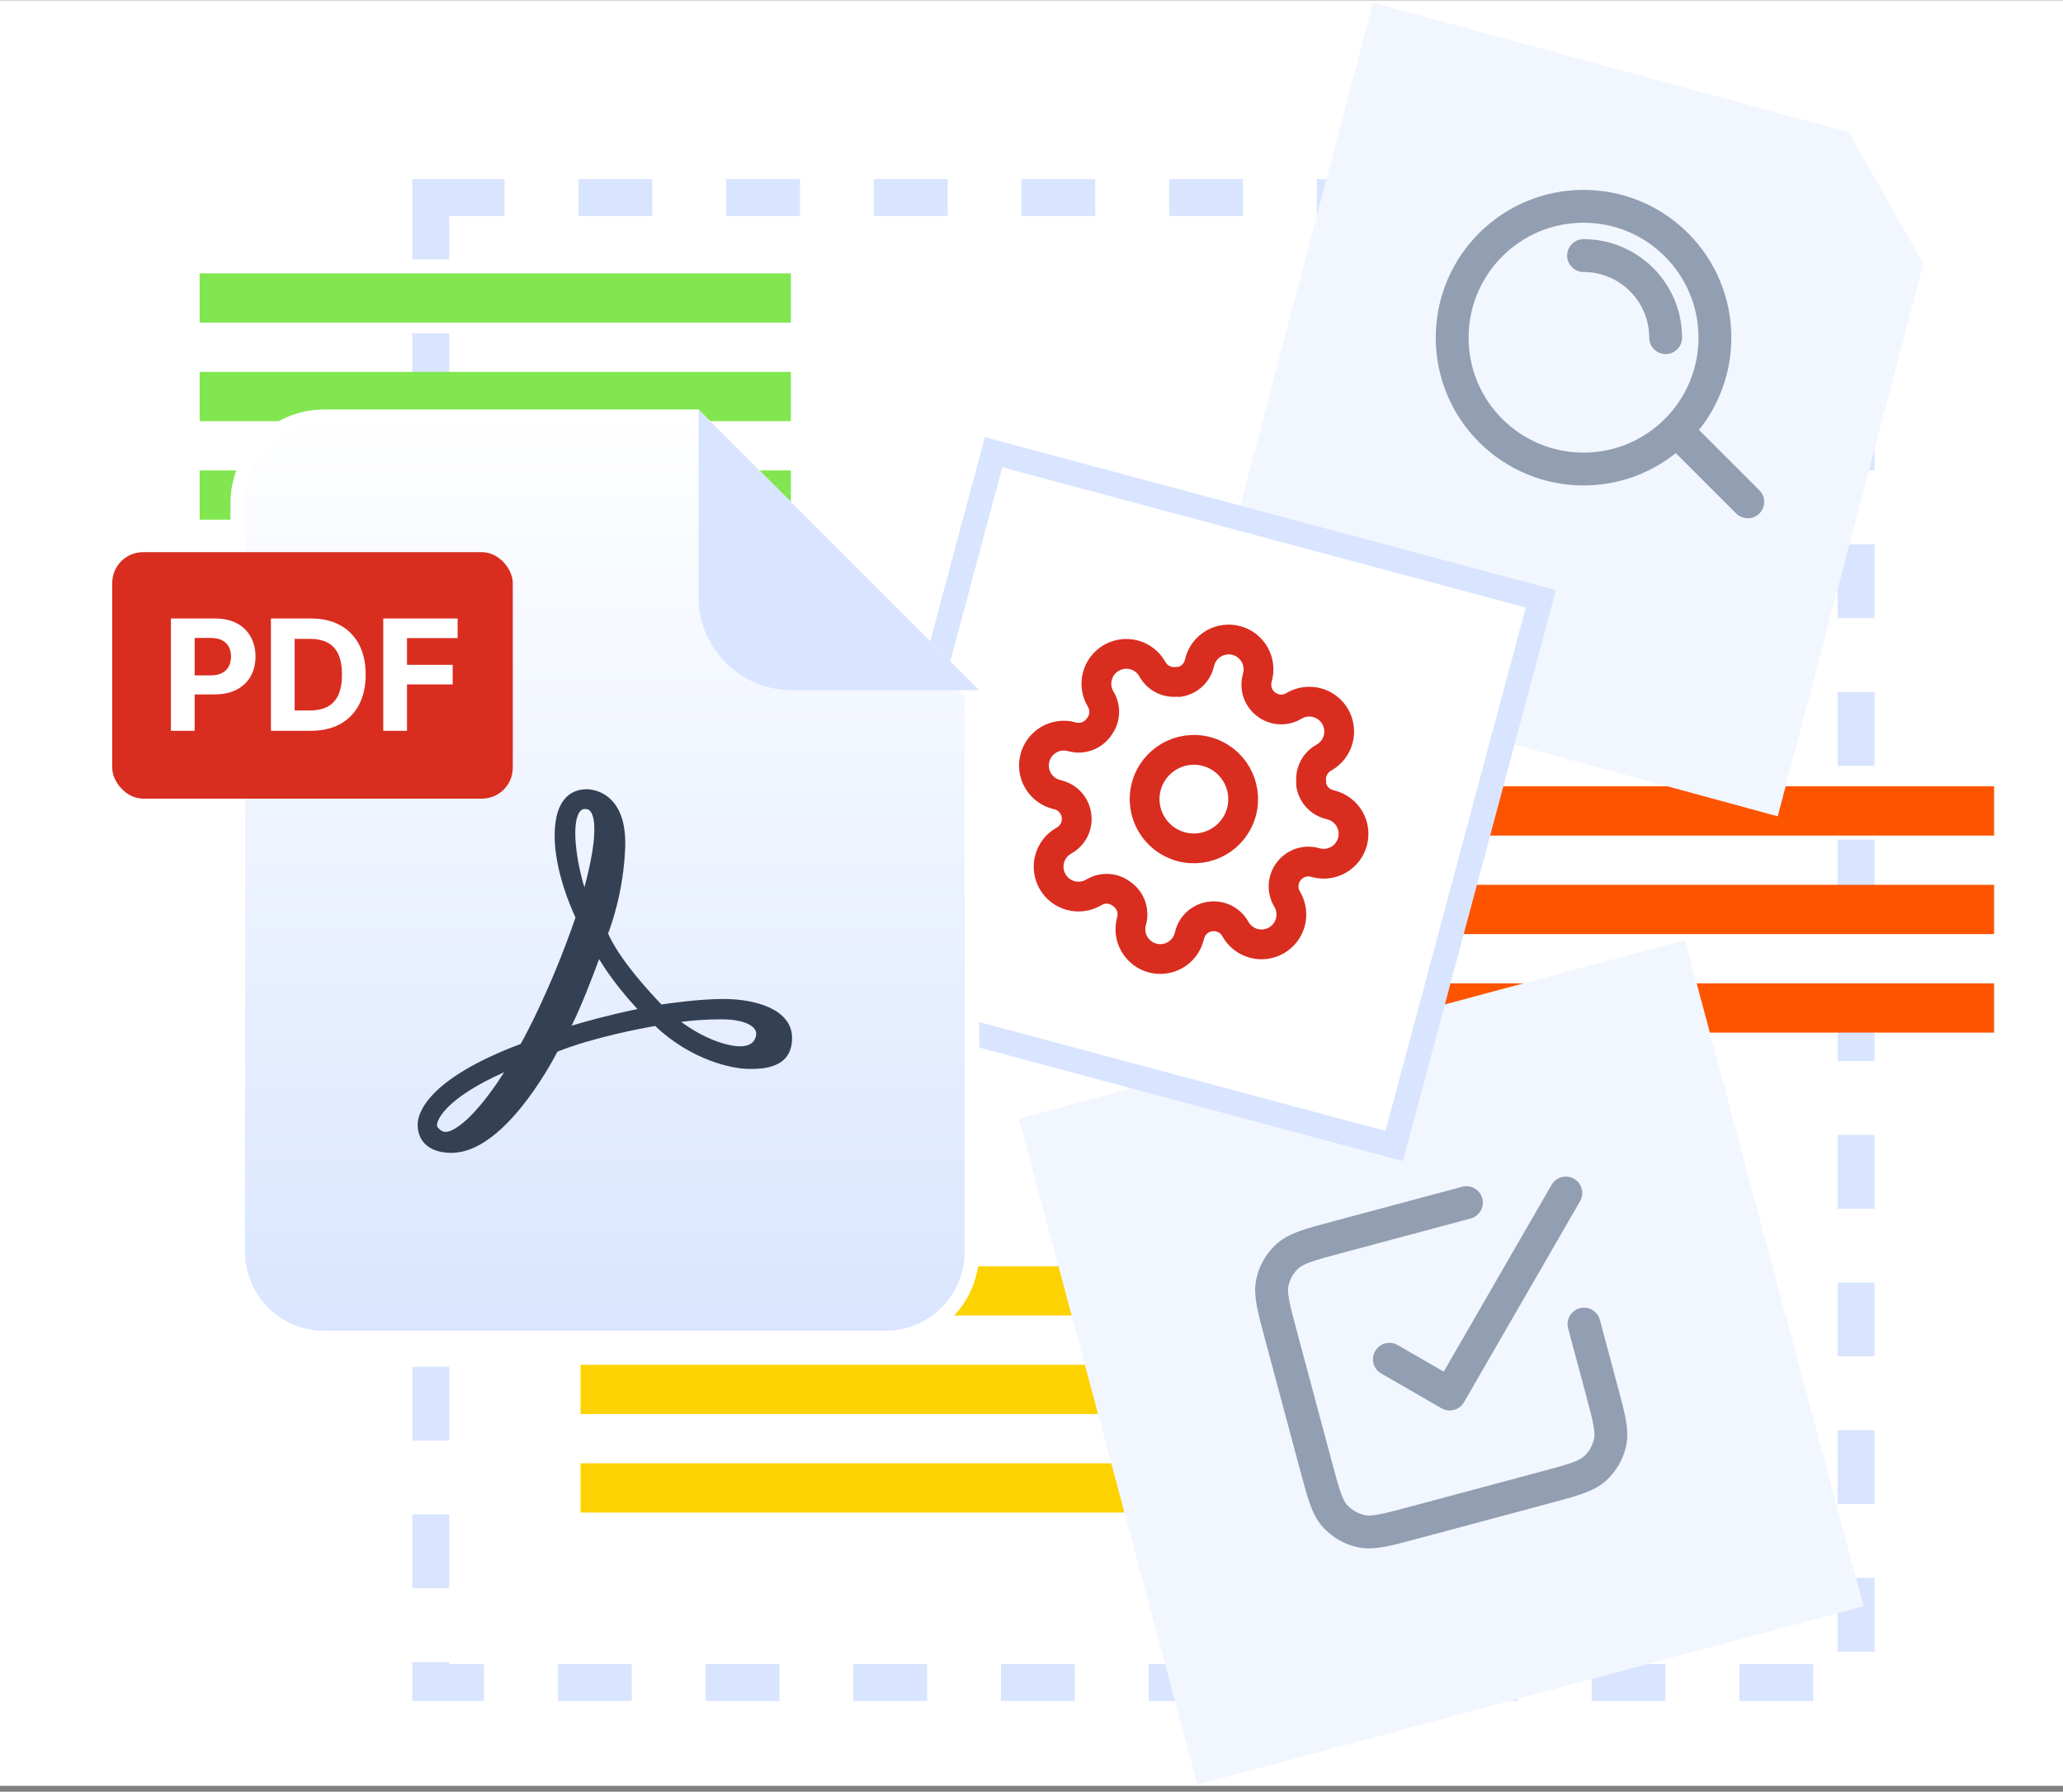 <svg width="335" height="291" viewBox="0 0 335 291" fill="none" xmlns="http://www.w3.org/2000/svg">
<rect x="0" y="0" width="335" height="291" fill="#808080" stroke="none"/>
<rect width="335" height="290" transform="translate(0 0.048)" fill="white"/>
<rect x="69.954" y="32.087" width="231.445" height="241.189" stroke="#D9E5FF" stroke-width="5.996" stroke-dasharray="11.99 11.99"/>
<rect x="32.422" y="44.403" width="96" height="8" fill="#81E650"/>
<rect x="32.422" y="60.403" width="96" height="8" fill="#81E650"/>
<rect x="32.422" y="76.403" width="96" height="8" fill="#81E650"/>
<rect x="94.274" y="205.661" width="96" height="8" fill="#FDD201"/>
<rect x="94.274" y="221.661" width="96" height="8" fill="#FDD201"/>
<rect x="94.274" y="237.661" width="96" height="8" fill="#FDD201"/>
<rect x="227.811" y="127.709" width="96" height="8" fill="#FD5400"/>
<rect x="227.811" y="143.709" width="96" height="8" fill="#FD5400"/>
<rect x="227.811" y="159.709" width="96" height="8" fill="#FD5400"/>
<rect width="112" height="112" transform="translate(165.448 181.669) rotate(-15)" fill="#F2F6FF"/>
<g clip-path="url(#clip0_2328_22044)">
<path d="M225.616 220.762L235.414 226.419L254.27 193.759M238.125 195.324L217.004 200.984C212.676 202.143 210.512 202.723 209.085 204.008C207.829 205.139 206.964 206.637 206.613 208.29C206.213 210.169 206.793 212.332 207.953 216.66L213.75 238.297C214.91 242.625 215.49 244.789 216.775 246.216C217.905 247.471 219.404 248.337 221.057 248.688C222.936 249.087 225.099 248.508 229.427 247.348L251.064 241.55C255.392 240.391 257.556 239.811 258.983 238.526C260.238 237.395 261.104 235.896 261.455 234.244C261.854 232.365 261.274 230.201 260.115 225.874L257.216 215.055" stroke="#929EB1" stroke-width="5.333" stroke-linecap="round" stroke-linejoin="round"/>
</g>
<path d="M312.341 42.82L288.677 132.583L194.842 107.028L222.943 0.435L300.219 21.48L312.341 42.82Z" fill="#F2F6FF"/>
<path d="M283.81 81.509L272.21 69.909M257.144 41.509C264.507 41.509 270.477 47.479 270.477 54.842M278.477 54.842C278.477 66.624 268.926 76.176 257.144 76.176C245.362 76.176 235.81 66.624 235.81 54.842C235.81 43.06 245.362 33.509 257.144 33.509C268.926 33.509 278.477 43.06 278.477 54.842Z" stroke="#929EB1" stroke-width="5.333" stroke-linecap="round" stroke-linejoin="round"/>
<rect x="161.342" y="73.45" width="92" height="92" transform="rotate(15 161.342 73.45)" fill="white"/>
<rect x="161.342" y="73.45" width="92" height="92" transform="rotate(15 161.342 73.45)" stroke="#D9E5FF" stroke-width="4"/>
<g clip-path="url(#clip1_2328_22044)">
<path d="M191.799 137.516C196.067 138.659 200.454 136.127 201.597 131.859C202.741 127.591 200.208 123.204 195.94 122.061C191.673 120.917 187.286 123.45 186.142 127.718C184.999 131.985 187.532 136.372 191.799 137.516Z" stroke="#D92D20" stroke-width="4.837" stroke-linecap="round" stroke-linejoin="round"/>
<path d="M209.316 141.456C208.815 142.079 208.512 142.838 208.446 143.634C208.38 144.431 208.554 145.229 208.946 145.925L209.049 146.103C209.368 146.655 209.575 147.264 209.659 147.896C209.742 148.527 209.7 149.169 209.535 149.785C209.37 150.4 209.086 150.977 208.697 151.482C208.309 151.988 207.826 152.412 207.274 152.73C206.722 153.049 206.113 153.256 205.481 153.339C204.85 153.423 204.208 153.381 203.592 153.216C202.977 153.051 202.4 152.766 201.894 152.378C201.389 151.99 200.965 151.506 200.647 150.954L200.544 150.776C200.137 150.089 199.533 149.539 198.81 149.197C198.087 148.856 197.279 148.739 196.489 148.862C195.717 148.973 194.994 149.307 194.41 149.824C193.826 150.341 193.405 151.017 193.2 151.77L193.093 152.168C192.761 153.41 191.948 154.469 190.834 155.112C189.721 155.755 188.397 155.929 187.155 155.596C185.913 155.264 184.854 154.451 184.211 153.337C183.568 152.224 183.394 150.9 183.727 149.658L183.783 149.448C183.973 148.668 183.923 147.849 183.641 147.097C183.359 146.346 182.858 145.697 182.202 145.234C181.579 144.733 180.821 144.43 180.024 144.364C179.228 144.299 178.43 144.473 177.733 144.865L177.555 144.968C177.003 145.287 176.394 145.494 175.763 145.577C175.131 145.66 174.489 145.618 173.873 145.453C173.258 145.289 172.681 145.004 172.176 144.616C171.67 144.228 171.246 143.744 170.928 143.192C170.609 142.64 170.402 142.031 170.319 141.4C170.235 140.768 170.277 140.126 170.442 139.511C170.607 138.895 170.892 138.318 171.28 137.813C171.668 137.307 172.152 136.884 172.704 136.565L172.882 136.462C173.57 136.055 174.12 135.451 174.461 134.729C174.802 134.006 174.919 133.197 174.797 132.408C174.685 131.636 174.351 130.913 173.834 130.328C173.317 129.744 172.641 129.323 171.888 129.119L171.49 129.012C170.248 128.679 169.189 127.867 168.546 126.753C167.903 125.639 167.729 124.316 168.062 123.074C168.394 121.832 169.207 120.773 170.321 120.13C171.434 119.487 172.758 119.313 174 119.645L174.211 119.702C174.99 119.891 175.809 119.842 176.561 119.56C177.312 119.278 177.961 118.776 178.424 118.12C178.925 117.498 179.228 116.739 179.294 115.942C179.36 115.146 179.185 114.348 178.793 113.651L178.69 113.473C178.372 112.922 178.164 112.313 178.081 111.681C177.998 111.049 178.04 110.407 178.205 109.792C178.37 109.176 178.654 108.599 179.042 108.094C179.43 107.589 179.914 107.165 180.466 106.846C181.018 106.528 181.627 106.321 182.258 106.237C182.89 106.154 183.532 106.196 184.148 106.361C184.763 106.526 185.34 106.81 185.845 107.198C186.351 107.586 186.775 108.07 187.093 108.622L187.196 108.8C187.603 109.488 188.207 110.038 188.93 110.379C189.652 110.72 190.461 110.837 191.25 110.715L191.438 110.765C192.21 110.654 192.933 110.319 193.517 109.803C194.101 109.286 194.522 108.609 194.727 107.857L194.834 107.459C195.166 106.217 195.979 105.158 197.093 104.515C198.206 103.872 199.53 103.697 200.772 104.03C202.014 104.363 203.073 105.176 203.716 106.289C204.359 107.403 204.533 108.726 204.2 109.968L204.144 110.179C203.945 110.933 203.971 111.729 204.218 112.469C204.466 113.209 204.925 113.86 205.538 114.342C206.161 114.843 206.919 115.146 207.716 115.212C208.512 115.278 209.31 115.104 210.007 114.712L210.185 114.609C210.736 114.29 211.346 114.083 211.977 114C212.609 113.916 213.251 113.958 213.866 114.123C214.482 114.288 215.059 114.573 215.564 114.961C216.069 115.349 216.493 115.833 216.812 116.384C217.131 116.936 217.338 117.545 217.421 118.177C217.504 118.809 217.462 119.45 217.297 120.066C217.132 120.681 216.848 121.258 216.46 121.764C216.072 122.269 215.588 122.693 215.036 123.011L214.858 123.114C214.17 123.521 213.62 124.125 213.279 124.848C212.938 125.571 212.821 126.379 212.943 127.169L212.893 127.356C213.004 128.128 213.339 128.851 213.856 129.435C214.372 130.02 215.049 130.44 215.801 130.645L216.199 130.752C217.442 131.085 218.501 131.897 219.144 133.011C219.786 134.125 219.961 135.448 219.628 136.69C219.295 137.932 218.482 138.991 217.369 139.634C216.255 140.277 214.932 140.451 213.69 140.119L213.479 140.062C212.725 139.863 211.929 139.889 211.189 140.137C210.449 140.385 209.798 140.843 209.316 141.456Z" stroke="#D92D20" stroke-width="4.837" stroke-linecap="round" stroke-linejoin="round"/>
</g>
<path d="M38.609 81.709C38.609 73.97 44.883 67.696 52.622 67.696H112.93L157.834 112.601V203.309C157.834 211.048 151.561 217.321 143.822 217.321H52.622C44.883 217.321 38.609 211.048 38.609 203.309V81.709Z" fill="url(#paint0_linear_2328_22044)" stroke="white" stroke-width="2.375"/>
<path d="M113.422 66.509L159.022 112.109H128.622C120.227 112.109 113.422 105.304 113.422 96.909V66.509Z" fill="#D9E5FF"/>
<path d="M117.505 162.249C113.712 162.249 108.966 162.91 107.413 163.143C100.986 156.432 99.157 152.617 98.746 151.6C99.303 150.167 101.243 144.727 101.518 137.74C101.654 134.241 100.915 131.627 99.321 129.97C97.73 128.316 95.804 128.187 95.252 128.187C93.315 128.187 90.067 129.167 90.067 135.724C90.067 141.414 92.719 147.452 93.453 149.012C89.589 160.261 85.441 167.962 84.56 169.546C69.036 175.391 67.822 181.043 67.822 182.645C67.822 185.523 69.871 187.242 73.305 187.242C81.647 187.242 89.26 173.236 90.519 170.804C96.444 168.443 104.375 166.981 106.391 166.632C112.173 172.14 118.861 173.61 121.638 173.61C123.728 173.61 128.621 173.61 128.621 168.579C128.622 163.906 122.633 162.249 117.505 162.249ZM117.103 165.552C121.609 165.552 122.8 167.042 122.8 167.83C122.8 168.324 122.612 169.937 120.197 169.937C118.031 169.937 114.291 168.686 110.612 165.97C112.147 165.768 114.417 165.552 117.103 165.552ZM95.015 131.389C95.426 131.389 95.697 131.521 95.92 131.83C97.216 133.628 96.171 139.504 94.899 144.103C93.671 140.16 92.75 134.11 94.046 131.982C94.299 131.566 94.589 131.389 95.015 131.389ZM92.827 166.585C94.458 163.289 96.287 158.486 97.283 155.769C99.276 159.105 101.956 162.203 103.507 163.882C98.68 164.899 95.027 165.916 92.827 166.585ZM71.062 183.085C70.955 182.957 70.939 182.688 71.02 182.366C71.19 181.69 72.488 178.338 81.876 174.139C80.531 176.256 78.43 179.282 76.121 181.542C74.496 183.063 73.231 183.835 72.36 183.835C72.049 183.835 71.62 183.75 71.062 183.085Z" fill="#344054"/>
<rect x="18.222" y="89.678" width="65.046" height="40.031" rx="5.015" fill="#D92D20"/>
<path d="M27.755 118.693V100.455H34.95C36.334 100.455 37.512 100.719 38.486 101.248C39.459 101.77 40.202 102.497 40.712 103.429C41.229 104.356 41.487 105.424 41.487 106.635C41.487 107.846 41.226 108.915 40.703 109.841C40.181 110.767 39.424 111.489 38.432 112.005C37.447 112.522 36.254 112.78 34.852 112.78H30.266V109.69H34.229C34.971 109.69 35.583 109.562 36.064 109.307C36.55 109.046 36.913 108.687 37.15 108.229C37.394 107.766 37.515 107.235 37.515 106.635C37.515 106.03 37.394 105.501 37.15 105.05C36.913 104.593 36.55 104.24 36.064 103.991C35.577 103.735 34.959 103.608 34.211 103.608H31.611V118.693H27.755ZM50.457 118.693H43.992V100.455H50.51C52.345 100.455 53.924 100.82 55.248 101.55C56.572 102.275 57.59 103.317 58.302 104.676C59.021 106.036 59.38 107.662 59.38 109.556C59.38 111.456 59.021 113.089 58.302 114.454C57.59 115.82 56.566 116.868 55.23 117.598C53.9 118.328 52.309 118.693 50.457 118.693ZM47.847 115.389H50.297C51.436 115.389 52.395 115.187 53.173 114.784C53.957 114.374 54.544 113.742 54.936 112.887C55.334 112.026 55.533 110.916 55.533 109.556C55.533 108.209 55.334 107.107 54.936 106.252C54.544 105.398 53.959 104.768 53.182 104.365C52.404 103.961 51.445 103.759 50.305 103.759H47.847V115.389ZM62.236 118.693V100.455H74.312V103.634H66.092V107.98H73.51V111.159H66.092V118.693H62.236Z" fill="white"/>
<defs>
<linearGradient id="paint0_linear_2328_22044" x1="98.222" y1="66.509" x2="98.222" y2="218.509" gradientUnits="userSpaceOnUse">
<stop stop-color="white"/>
<stop offset="1" stop-color="#D9E5FF"/>
</linearGradient>
<clipPath id="clip0_2328_22044">
<rect width="64" height="64" fill="white" transform="translate(194.842 198.639) rotate(-15)"/>
</clipPath>
<clipPath id="clip1_2328_22044">
<rect width="64" height="64" fill="white" transform="translate(171.242 90.596) rotate(15)"/>
</clipPath>
</defs>
</svg>
